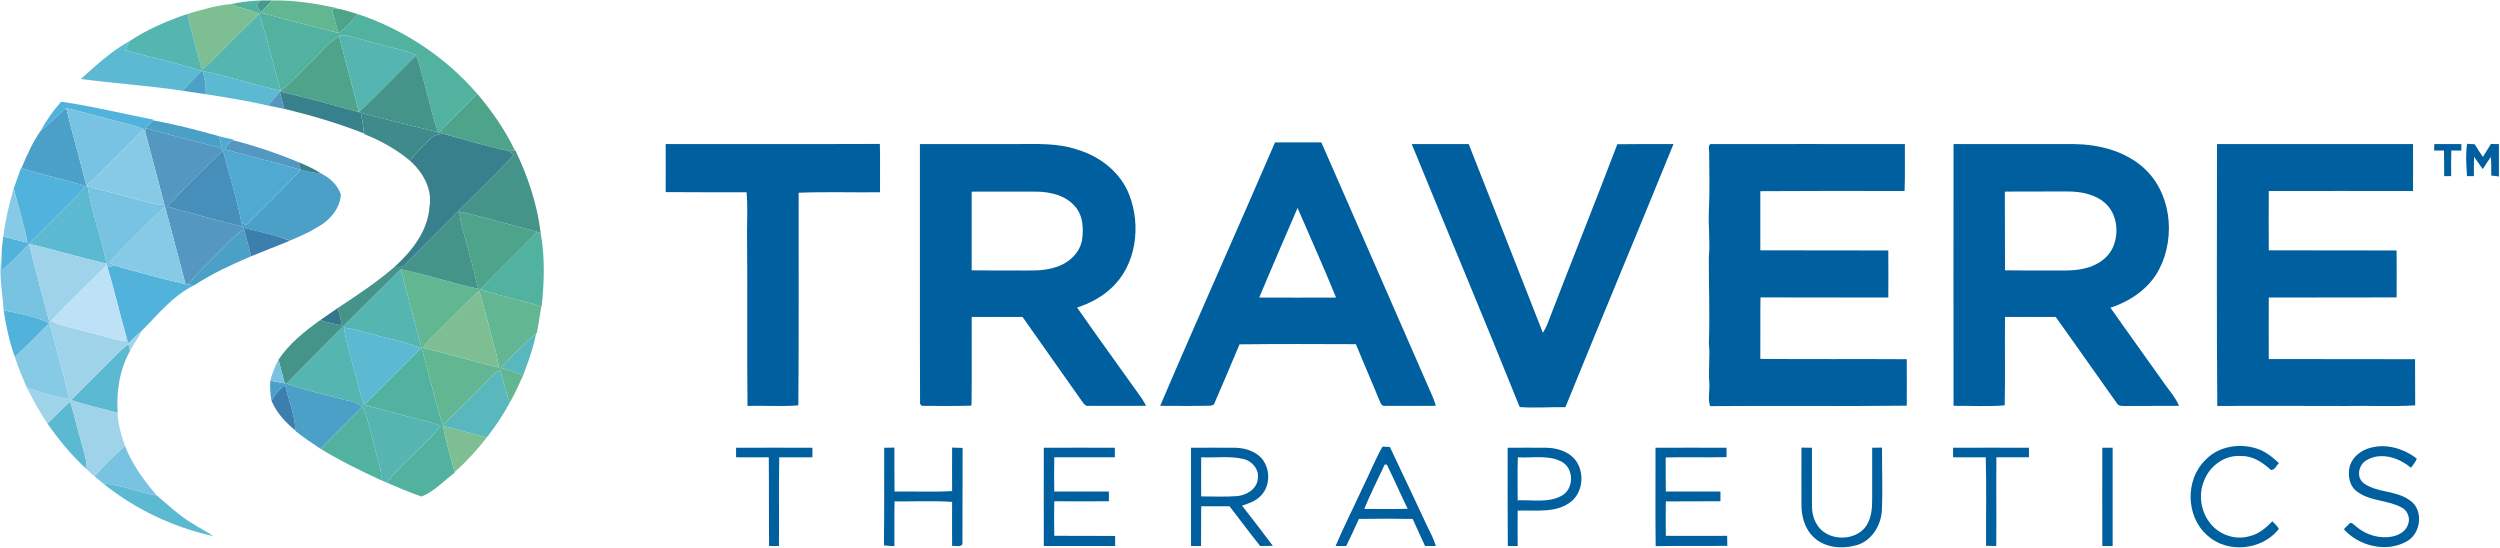 <svg version="1.2" xmlns="http://www.w3.org/2000/svg" viewBox="0 0 1598 350" width="1598" height="350"><style>.a{fill:#51b29f}.b{fill:#47988c}.c{fill:#62b692}.d{fill:#7dbf92}.e{fill:#4ea48a}.f{fill:#55b5b1}.g{fill:#5bb9d1}.h{fill:#44948a}.i{fill:#4ba0c8}.j{fill:#5497c0}.k{fill:#39808d}.l{fill:#51b2dc}.m{fill:#77c3e1}.n{fill:#3f8a8a}.o{fill:#87cae6}.p{fill:#50a9d1}.q{fill:#005f9e}.r{fill:#478fbb}.s{fill:#3c7ead}.t{fill:#9fd3e9}.u{fill:#bde2f8}.v{fill:#34768b}.w{fill:#59b7be}</style><path class="a" d="m147.6 2.6c6.2-1.3 12.6-2.1 18.9-2.3q-1.2 1.3-2.3 2.7 1.2 2.5 2.3 5c16.6 4.5 33.2 9 49.9 13.1 4.6-3.4 8.6-7.6 12.2-12.1 29.4 9.7 56.2 27.5 76.5 51-8.1 8.3-16.7 16.1-24.3 24.8l-0.9-0.3c-5.3-16.2-8.4-33-13.8-49.2-4-2-8.3-3.3-12.7-4.2-10.3-2.4-20.4-5.4-30.5-8.2-2.1-0.6-4.2-0.5-6.2 0.1-6.9 4.2-11.8 10.8-17.6 16.2-6.5 6.4-12.6 13.1-19.6 18.9-4.9-16.3-8.5-33.1-13.8-49.3-5.8-2.7-12.3-3.5-18.1-6.2z"/><path class="a" d="m343.4 148.2c0.5 0.2 1.6 0.5 2.2 0.7 2.8 15.5 2.3 31.5 0.6 47.1h-0.2c-12.8-4.4-26.2-6.5-38.9-11 11.7-12.6 24.4-24.3 36.3-36.8z"/><path class="a" d="m268.9 222.6l0.8 0.5c4.6 16.2 8.2 32.7 13.4 48.6l0.1 0.5c1.7 10 4.9 19.8 7.4 29.6l0.1 0.3c-7 5.2-13.2 12.1-21.2 15.3-7.6-2.6-14.9-5.7-22.3-8.9 10.4-13.1 23.9-23.4 34.6-36.1-7.2-3.3-15.2-4.4-22.8-6.6-8.7-2.4-17.5-4.5-26.1-7.1 12-12 24.1-23.9 36-36.1z"/><path class="a" d="m231.7 259.9c3.8 8.1 5.1 17.1 7.6 25.6 1.7 7.1 4.9 14 4.3 21.5-13.2-6.2-26.3-12.5-38.6-20.1 8.7-9.2 17.8-17.9 26.7-27z"/><path class="b" d="m166.5 0.3q3.8 0 7.6 0-3.8 3.9-7.6 7.7-1.1-2.5-2.3-5 1.1-1.4 2.3-2.7z"/><path class="c" d="m174.1 0.3c13.7-0.3 27.3 1.9 40.6 4.7l-0.5 0.2c-0.4 0.3-1.4 0.7-1.9 1 1.2 5 2.5 10 4.1 14.9-16.7-4.1-33.3-8.6-49.9-13.1q3.8-3.8 7.6-7.7z"/><path fill-rule="evenodd" class="c" d="m256.2 172.1c16.7 3.4 32.8 9 49.5 12.5 0.4 0.1 1.1 0.3 1.4 0.4 12.7 4.5 26.1 6.6 38.9 11-0.8 5.6-1.9 11.1-2.8 16.7l-0.5 0.4c-8.1 6.7-15.3 14.4-22.6 22 4.8 1.3 9.6 2.9 14.3 4.8-2.7 5.9-5.3 11.9-8.6 17.5-2.5-7-4.2-14.1-6.2-21.2-5.6 4-10.1 9.4-15 14.2-7.2 7.1-14.3 14.3-21.5 21.3-5.2-15.9-8.8-32.4-13.4-48.6-4.6-17-9.2-33.9-13.5-51zm26.1 37.3c-3.9 4.3-8.9 7.8-11.7 13 16.1 3.9 32.1 8.6 48.3 12.5-0.5-3.3-1.1-6.7-2-9.9-3.6-13-6.7-26.1-10.6-39-8.4 7.3-15.9 15.7-24 23.4z"/><path class="d" d="m119.8 8.9c9.1-2.6 18.4-5.5 27.8-6.3 5.8 2.7 12.3 3.5 18.1 6.2-9.3 9-18.3 18.1-27.4 27.2-2.8 3.1-5.8 6-9.2 8.4-3.3-11.8-6.5-23.6-9.3-35.5z"/><path class="d" d="m282.3 209.4c8.1-7.7 15.6-16.1 24-23.4 3.9 12.9 7 26 10.6 39 0.9 3.2 1.5 6.6 2 9.9-16.2-3.9-32.2-8.6-48.3-12.5 2.8-5.3 7.8-8.7 11.7-13z"/><path class="d" d="m290.6 301.8c-2.5-9.8-5.7-19.6-7.4-29.6q14 3.6 27.9 7.5c-6.2 8-13 15.4-20.5 22.1z"/><path class="e" d="m212.3 6.2c0.5-0.3 1.5-0.7 1.9-1 4.9 0.7 9.6 2.4 14.4 3.8-3.6 4.5-7.6 8.7-12.2 12.1-1.6-4.9-2.9-9.9-4.1-14.9z"/><path class="e" d="m199.1 39.2c5.8-5.4 10.7-12 17.6-16.2 4.1 16.2 8.7 32.4 12.7 48.7-16.8-4.6-33.5-9.4-50.5-13.1l0.6-0.5c7-5.8 13.1-12.5 19.6-18.9z"/><path class="e" d="m305.1 60c9.4 11 17.7 23 24 36.1-1 0.1-3 0.4-4 0.5-14.1-3.3-28.1-7.2-42.1-11.2-0.5-0.1-1.7-0.5-2.2-0.6 7.6-8.7 16.2-16.5 24.3-24.8z"/><path class="e" d="m293.6 135.2c16.7 3.9 33.2 8.6 49.8 13-11.9 12.5-24.6 24.2-36.3 36.8-0.3-0.1-1-0.3-1.4-0.4-2.7-11.1-5.3-22.2-8.6-33.2-1.7-5.3-2.9-10.7-3.5-16.2z"/><path class="f" d="m82.8 26.3c11.4-7.6 24.1-13 37-17.4 2.8 11.9 6 23.7 9.3 35.5 3.4-2.4 6.4-5.3 9.2-8.4 9.1-9.1 18.1-18.2 27.4-27.2 5.3 16.2 8.9 33 13.8 49.3-16.8-3.9-33.2-9.1-50-12.7l-0.6-0.1c-16.1-5.2-32.6-8.6-48.8-13.3 0.9-1.9 1.7-3.8 2.7-5.7z"/><path class="f" d="m216.7 23c2-0.6 4.1-0.7 6.2-0.1 10.1 2.8 20.2 5.8 30.5 8.2 4.4 0.9 8.7 2.2 12.7 4.2-12.3 12.1-24.2 24.6-36.7 36.4-4-16.3-8.6-32.5-12.7-48.7z"/><path class="f" d="m183.1 245.2q36.1-36.9 73.1-73.1c4.3 17.1 8.9 34 13.5 51l-0.8-0.5c-10-4.4-20.9-6-31.3-9.1-5.9-1.6-11.7-3.3-17.7-4.1 1.1 8.6 3.9 16.9 6 25.3 2.3 8.1 3.9 16.3 7 24 8.6 2.6 17.4 4.7 26.1 7.1 7.6 2.2 15.6 3.3 22.8 6.6-10.7 12.7-24.2 23-34.6 36.1q-1.8-0.8-3.6-1.6c0.6-7.4-2.6-14.3-4.3-21.4-2.5-8.5-3.8-17.5-7.6-25.6-4.6-3.6-10.7-3.9-16.1-5.5-10.8-3-21.9-5.4-32.5-9.2z"/><path class="g" d="m51.7 50.5c9.8-8.8 19.5-17.9 31.1-24.2q-1.5 2.9-2.7 5.7c16.1 4.7 32.7 8.1 48.8 13.3-4.2 4.1-8.1 8.4-12.1 12.7-21.6-3.2-43.4-4.7-65.1-7.5z"/><path class="g" d="m129.5 45.4c16.8 3.6 33.2 8.8 50 12.7l-0.6 0.5c-2.6 2.9-4.9 5.9-7.4 8.9-13.2-3-26.6-5.2-40.1-7.3 0.5-5-0.6-10-1.9-14.8z"/><path class="g" d="m55.2 118.7l0.8-0.8v1.3c2.6 16.8 9 32.7 12.1 49.4-16.6-3.9-32.9-8.9-49.5-12.7 11.9-12.4 24.8-24 36.3-36.9z"/><path class="g" d="m219.9 209.4c6 0.8 11.8 2.5 17.7 4.1 10.4 3.1 21.3 4.7 31.3 9.1-11.9 12.2-24 24.1-36 36.1-3.2-7.7-4.7-16-7-24-2.2-8.4-4.9-16.7-6-25.3z"/><path class="g" d="m67 234.2c5-4.7 9.3-10.2 15.1-14.1 0.2 1.1 0.7 3.2 1 4.2-6.7 12.1-8.8 26-7.9 39.6-9.9-2.7-19.9-4.9-29.7-8.1 7-7.4 14.3-14.4 21.5-21.6z"/><path class="g" d="m30.3 270.7c4.9-4.7 9.6-9.6 14.6-14.1 3.2 11 5.8 22.1 9 33.1q1.5 5 1.6 10.3c-9.6-8.7-17.8-18.7-25.2-29.3z"/><path class="g" d="m65.9 309c11.8 1 22.7 5.8 34.3 7.7 7.5 6.3 14.6 13.1 23.1 18.1 4.2 2.8 8.9 4.9 13 7.9-25.6-5.7-50-17.2-70.4-33.7z"/><path class="h" d="m229.4 71.7c12.5-11.8 24.4-24.3 36.7-36.4 5.4 16.2 8.5 33 13.8 49.2-16.5-4-32.9-8-49.2-12.4-0.3-0.1-1-0.3-1.3-0.4z"/><path class="h" d="m325.1 96.6c1-0.1 3-0.4 4-0.5h0.3c8 16.6 14 34.4 16.2 52.8-0.6-0.2-1.7-0.5-2.2-0.7-16.6-4.4-33.1-9.1-49.8-13 0.6 5.5 1.8 10.9 3.5 16.2 3.3 11 5.9 22.1 8.6 33.2-16.7-3.5-32.8-9.1-49.5-12.5q-37 36.2-73.1 73.1c-0.3 0-0.9-0.1-1.1-0.2q-2-7.5-4-15.1c6.9-10.3 16.7-18.1 26.7-25.3 4.5 1.4 9.2 2.6 13.9 3.5-0.7-3.8-1.6-7.5-2.7-11.2 12.5-8.3 25-16.5 36.3-26.3 2.5 0.3 5.2 0.4 7-1.8 7.8-7.7 15.4-15.6 23.2-23.3 15.2-15.7 31.2-30.4 46-46.4q-1.6-1.3-3.3-2.5z"/><path class="i" d="m128.9 45.3l0.6 0.1c1.3 4.8 2.4 9.8 1.9 14.8-4.8-0.8-9.7-1.4-14.6-2.2 4-4.3 7.9-8.6 12.1-12.7z"/><path class="i" d="m26.2 83.3c5.8-4.2 10.4-9.8 16.1-14.2 4 16.6 8.8 33 12.9 49.6l-0.3 0.3c-13.6-4.3-27.6-7.2-41.2-11.5 3.5-8.3 7.2-16.8 12.5-24.2z"/><path class="i" d="m93.1 81.9c1.4-1.9 3-3.6 4.9-4.9 14.3 2.5 28.3 6.2 42.2 10.1 0.6 2.6 1.1 5.2 1.8 7.7-16.3-4.1-32.7-8.3-48.9-12.9z"/><path class="i" d="m192.2 108.6c4.5 1.1 9.1 1.8 13.6 2.6 5.4 2.8 10.2 7.3 12.1 13.2-0.7 9.1-7 16.3-14.6 20.6-5.7 3.6-11.9 6.2-18 8.8-9.5-3.8-19.7-5.7-29.7-8.2-0.2-0.2-0.6-0.6-0.8-0.8-0.2-0.7-0.4-2.1-0.5-2.9q1.5 1 3 2c11.7-11.7 23.6-23.2 34.9-35.3z"/><path class="i" d="m137.7 163.5c6-5.8 11.4-12.2 18.3-17 1.6 5.7 3 11.5 4.5 17.3-12.5 5.4-24.9 11-36.3 18.5-1.1-0.1-3.3-0.4-4.5-0.5q8.9-9.3 18-18.3z"/><path class="i" d="m172.8 243.4q4.6 0.8 9.2 1.6c0.2 0.1 0.8 0.2 1.1 0.2 10.6 3.8 21.6 6.2 32.5 9.2 5.4 1.6 11.5 1.9 16.1 5.5-8.9 9-18 17.8-26.8 27-5.5-3.6-10.9-7.3-16.1-11.4v-0.3c-0.3-10.1-4.4-19.5-6.6-29.2-3.6 2.8-6.6 6.2-8.6 10.3-0.9-4.2-1.1-8.6-0.8-12.9z"/><path class="j" d="m171.5 67.5c2.5-3 4.8-6 7.4-8.9 0.9 3.7 1.8 7.4 2.8 11q-5.1-1.1-10.2-2.1z"/><path class="j" d="m93.1 81.9c16.2 4.6 32.6 8.8 48.9 12.9 0.1 0.4 0.4 1.1 0.5 1.5-12.1 11.6-24.2 23.4-35.6 35.7q23.8 6.8 47.9 12.8c0.2 0.2 0.6 0.6 0.8 0.8l0.4 0.9c-6.9 4.8-12.3 11.2-18.3 17q-9.1 9-18 18.3l-1.1-0.2q-6.6-24.8-13.1-49.5c-0.1-0.5-0.4-1.3-0.5-1.7-4-15.4-8.1-30.7-12.2-46.1 0.1-0.6 0.2-1.8 0.3-2.4z"/><path class="j" d="m143.7 95.5c1-2.5 2.8-4.5 5.1-5.9 14.3 3.6 28.4 8.4 42.1 14.1q0.6 2.4 1.3 4.9c-16-4.8-32.3-8.7-48.5-13.1z"/><path class="k" d="m178.9 58.6c17 3.7 33.7 8.5 50.5 13.1 0.3 0.1 1 0.3 1.3 0.4 0.8 4.4 1.5 8.8 2 13.2-16.6-6.5-33.7-11.6-51-15.7-1-3.6-1.9-7.3-2.8-11z"/><path class="k" d="m275.8 88.1c2-1.9 4.7-2.2 7.2-2.7 14 4 28 7.9 42.1 11.2q1.7 1.2 3.3 2.5c-14.8 16-30.8 30.7-46 46.4-7.8 7.7-15.4 15.6-23.2 23.3-1.8 2.2-4.5 2.1-7 1.8 11-10 21.2-22.8 22.3-38.2 2.1-11.4-4.2-22.4-12.5-29.7 4.2-5.2 8.7-10.2 13.8-14.6z"/><path class="k" d="m190.9 103.7c5.1 2.1 10.2 4.4 14.9 7.5-4.5-0.8-9.1-1.5-13.6-2.6q-0.7-2.5-1.3-4.9z"/><path class="l" d="m39.1 65c20 2.9 39.6 7.7 59.4 11.6l-0.5 0.4c-1.9 1.3-3.5 3-4.9 4.9-0.1 0.6-0.2 1.8-0.3 2.4-0.2-0.4-0.6-1.2-0.9-1.6-3.7-1.8-7.7-2.9-11.7-3.8-12.7-3.1-25.2-6.9-37.9-9.8-5.7 4.4-10.3 10-16.1 14.2 3.5-6.6 7.9-12.7 12.9-18.3z"/><path class="l" d="m13.4 107.4l0.3 0.1c13.6 4.3 27.6 7.2 41.2 11.5-11.5 12.9-24.4 24.5-36.3 36.9-5.7 5.8-11.1 11.7-17.3 16.9-0.1-2.9-0.3-5.8-0.3-8.7 0-4.3 0.5-8.7 1.1-13 5.1 1.5 10.2 2.8 15.4 4-2-11.8-6-23.1-8.7-34.7 1.6-4.3 3.1-8.7 4.6-13z"/><path class="l" d="m68.6 170.7q2.4-0.5 4.8-0.9c15 4.2 30 8.4 45.2 11.8l1.1 0.2c1.2 0.1 3.4 0.4 4.5 0.5-13.5 6.5-23 18.6-33.4 28.9-2.9 2.7-5.9 5.4-8.7 8.2-0.6-1.9-1.3-3.8-1.8-5.8-4.1-14.2-7.3-28.7-11.7-42.9z"/><path class="l" d="m2.3 198.3c9.8 2.1 20.1 3.7 29.1 8.3-7.3 7.3-14.4 14.7-21.9 21.6-3.5-9.6-5.6-19.7-7.2-29.9z"/><path class="m" d="m42.3 69.1c12.7 2.9 25.2 6.8 37.9 9.8 4 0.9 8 2 11.7 3.8-12.1 11.5-23.4 24-35.9 35.2l-0.8 0.8c-4.1-16.6-8.9-33-12.9-49.6z"/><path class="m" d="m56 119.2c10.2 2.6 20.5 5.2 30.7 8 6 1.5 12 4.3 18.3 3.2 0.1 0.4 0.3 1.3 0.5 1.7-12.2 11.7-24.2 23.6-35.8 35.8q1.8 1 3.7 1.9-2.4 0.4-4.8 0.9c-0.1-0.3-0.3-1-0.4-1.3l-0.1-0.8c-3.1-16.7-9.5-32.6-12.1-49.4z"/><path class="m" d="m1.3 172.8c6.2-5.2 11.6-11.1 17.3-16.9 4.1 17.2 8.9 34.3 13.4 51.5l-0.6-0.8c-9-4.6-19.3-6.2-29.1-8.3-0.7-11.3-3.2-22.8-1.3-34.2 0 2.9 0.2 5.8 0.3 8.7z"/><path class="m" d="m172.8 243.4c1.2-4.7 2.9-9.3 5.2-13.5q2 7.6 4 15.1-4.6-0.8-9.2-1.6z"/><path class="m" d="m60.4 304.4c6.1-6.8 12.5-13.4 19.5-19.4 4.5 11.9 12.1 22.1 20.3 31.7-11.6-1.9-22.5-6.7-34.3-7.7-1.9-1.5-3.7-3.1-5.5-4.6z"/><path class="n" d="m230.7 72.1c16.3 4.4 32.7 8.4 49.2 12.4l0.9 0.3c0.5 0.1 1.7 0.5 2.2 0.6-2.5 0.5-5.2 0.8-7.2 2.7-5 4.4-9.6 9.4-13.8 14.6-8.7-7.3-18.7-12.8-29.2-17v-0.4q-0.9-6.6-2.1-13.2z"/><path class="o" d="m56 117.9c12.5-11.2 23.8-23.7 35.9-35.2 0.3 0.4 0.7 1.2 0.9 1.6 4.1 15.4 8.2 30.7 12.2 46.1-6.3 1.1-12.3-1.7-18.3-3.2-10.2-2.8-20.5-5.4-30.7-8z"/><path class="o" d="m2.1 151.1c1.3-10.4 3.7-20.7 6.7-30.7 2.7 11.6 6.8 22.9 8.7 34.7-5.2-1.2-10.3-2.5-15.4-4z"/><path class="o" d="m69.7 167.9c11.6-12.2 23.6-24.1 35.8-35.8q6.5 24.7 13.1 49.5c-15.2-3.4-30.2-7.7-45.2-11.8q-1.9-0.9-3.7-1.9z"/><path class="o" d="m31.4 206.6l0.6 0.8c4 15.9 8.8 31.7 12.2 47.9-9.2-2-18.5-4-27.1-7.6-2.7-6.4-5.5-12.8-7.6-19.5 7.5-6.9 14.6-14.3 21.9-21.6z"/><path class="p" d="m140.2 87.1q4.5 1.2 9.1 2.1l-0.5 0.4c-2.3 1.4-4.1 3.4-5.1 5.9 16.2 4.4 32.5 8.3 48.5 13.1-11.3 12.1-23.2 23.6-34.9 35.3q-1.5-1-3-2c-3.1-15.4-7.7-30.4-11.8-45.6-0.1-0.4-0.4-1.1-0.5-1.5-0.6-2.5-1.2-5.1-1.8-7.7z"/><path fill-rule="evenodd" class="q" d="m815 91c9.9 0 19.8 0 29.6 0 23 52.3 45.8 104.7 68.7 157 1.7 3.7 3.4 7.5 4.5 11.4q-16 0.1-32.1 0c-2.7 0.7-3.4-2.3-4.2-4-4.8-11.9-10-23.5-14.8-35.4-24.8-0.1-49.6-0.2-74.4 0.1-5.4 12.8-10.8 25.7-16.4 38.5-0.5 0.2-1.5 0.6-1.9 0.7-10.8 0.3-21.6 0.1-32.4 0.1 24-56.3 49.2-112.2 73.4-168.4zm14.4 41.9c-8.2 19.1-16.5 38.1-24.5 57.3q24.5 0.1 49.1 0c-7.8-19.3-16.4-38.2-24.6-57.3z"/><path class="q" d="m1577 91.9q2.4 0.1 4.8 0.3 2.5 4.1 5.3 8.1 2.5-4.2 5.1-8.3c1.3 0.1 3.8 0.1 5.1 0.1q0 10.3 0 20.7c-1.3-0.2-3.7-0.4-4.9-0.6 0.1-3.9 0-7.9-0.2-11.9-1.8 2.5-3.6 5.2-5.2 7.8q-2.8-3.9-5.6-7.9c-0.1 4.1-0.1 8.3-0.1 12.4-1.1 0-3.3 0-4.4 0-0.4-6.9-1-13.8 0.1-20.7z"/><path class="q" d="m425.6 92.1c45.6-0.1 91.2 0.1 136.8-0.1 0.3 10.3 0 20.6 0.1 30.9-17.3 0.2-34.7-0.4-52 0.3-0.1 45.3 0.2 90.6-0.2 135.9-10.7 0.9-21.7 0-32.5 0.4-0.4-37 0.1-74-0.3-111 0-8.5 0.5-17.1-0.3-25.6-17.2 0-34.5 0-51.7-0.1 0.1-10.2 0-20.5 0-30.7z"/><path fill-rule="evenodd" class="q" d="m588 92.1c20.1 0 40.2 0 60.2 0 13.6 0 27.6-0.9 40.6 3.6 14.4 4.3 27.5 14.5 33 28.8 7.7 19.7 4.6 44.9-11.4 59.6-6.2 5.9-13.9 9.8-21.9 12.5 13.6 19.6 27.7 38.8 41.5 58.3 0.9 1.4 1.7 3 2.6 4.5-12.1 0.1-24.3 0-36.4 0-2 0.5-3.3-1-4.3-2.5q-19.1-27.2-38.3-54.3c-10.8-0.1-21.7 0-32.5 0-0.1 18.8 0.2 37.6-0.1 56.3l-0.5 0.4c-10.5 0.3-20.9 0.2-31.3 0.1-0.3-0.3-0.8-0.9-1.1-1.2-0.2-55.3 0-110.7-0.1-166.1zm33.1 30.4c0 16.8 0 33.6 0 50.3 9.5 0.1 19 0.1 28.5 0.1 8-0.1 16.3 0.6 24.1-1.8 8.4-2.2 16.2-8.6 17.9-17.4 1.1-7.4 0.8-15.7-4.3-21.6-5.9-7.1-15.5-9.4-24.3-9.6-14 0-27.9-0.1-41.9 0z"/><path class="q" d="m902.4 92.1c12.1 0 24.3 0 36.4 0 15.9 40.2 31.6 80.4 47.4 120.6q1.6-2.4 2.7-5.1c14.8-38.5 30.2-76.8 44.9-115.4 11.9-0.2 23.9-0.1 35.9-0.1-22.9 56.2-46.3 112.1-69.1 168.2-9.8-0.2-19.5 0.6-29.2-0.1-22.6-56.2-46.1-112-69-168.1z"/><path class="q" d="m1092.5 97.7c0.1-1.9-0.9-4.1 0.7-5.6 41.5-0.1 82.9 0 124.4 0-0.1 10 0.2 20-0.2 30-30.7-0.1-61.5-0.1-92.2 0.1q0 18.9 0 37.8c27.3 0.1 54.5 0 81.8 0.1q0.1 15 0 30.1c-27.3-0.1-54.5 0-81.7-0.1-0.2 13.1 0 26.2-0.1 39.3 31.2 0.3 62.4 0 93.6 0.2 0.1 9.9 0 19.8 0 29.7-41.9 0.5-83.8-0.1-125.7 0.3-1.6-4.9-0.1-10-0.5-15-0.7-8.4 0.6-16.9-0.3-25.4 0.7-18.3-0.1-36.5 0-54.7 0.9-9.8-0.4-19.6 0-29.3 0.6-12.5 0.3-25 0.2-37.5z"/><path fill-rule="evenodd" class="q" d="m1248.7 92.1q38.6 0 77.2 0c15.4 0.2 31.4 4.2 43.3 14.3 18.6 15.7 21.8 44.6 11 65.6-6.3 12.3-18.4 20.5-31.2 24.7 10.7 15.3 21.7 30.4 32.5 45.7 3.8 5.7 8.6 10.8 11.4 17-11.2 0.1-22.4 0-33.6 0.1-2.2-0.1-5.1 0.5-6.3-1.9-13.1-18.3-25.9-36.8-39-55-10.8 0-21.6-0.1-32.4 0-0.2 18.8 0.2 37.7-0.2 56.5-10.8 0.9-21.8 0.2-32.7 0.3-0.1-55.8 0-111.5 0-167.3zm32.8 30.4c0.1 16.8 0 33.6 0.1 50.3 9.9 0.1 19.8 0.1 29.7 0.1 6.7-0.1 13.5 0.4 20.2-1.1 8.4-1.6 16.7-6.8 19.7-15.2 3.2-8.9 1.8-20-5.4-26.6-6.4-5.8-15.5-7.6-24-7.6-13.4 0.1-26.8-0.1-40.3 0.1z"/><path class="q" d="m1417.3 259.5c-0.5-55.8-0.2-111.6-0.2-167.4 41.8 0 83.6 0 125.3 0 0 10 0.1 20 0 30-30.7 0-61.5-0.1-92.2 0q-0.1 19 0 37.9c27.2 0.1 54.5 0 81.7 0.1q0.1 15 0 30c-27.2 0.1-54.5 0-81.7 0.1q-0.1 19.6 0 39.3c31.2 0.1 62.3 0 93.5 0.1 0.1 9.8 0 19.6 0.1 29.5-14.8 0.9-29.6 0.1-44.4 0.4-27.4 0-54.8-0.2-82.1 0z"/><path class="q" d="m1555.9 96.2q0-2.1 0.1-4.1 8.6 0 17.3 0c0 1 0 3 0 4.1-2.2 0-4.3 0-6.4 0-0.2 5.5-0.2 11-0.1 16.4-1.2 0-3.4 0-4.5 0 0-5.4 0-10.9-0.1-16.4q-3.1 0-6.3 0z"/><path class="q" d="m470.5 286.2c16.3-0.1 32.6 0 48.8 0q0 3 0 6.1c-7 0-14.1 0.1-21.2 0-0.4 18.9 0 37.8-0.2 56.7q-3.2 0-6.3 0c-0.2-18.9 0-37.8-0.2-56.7-7 0-13.9 0.1-20.9 0q0-3.1 0-6.1z"/><path class="q" d="m565.2 286.2q3.2 0 6.5-0.1c0 9.4 0 18.8 0.1 28.1 12.2-0.2 24.5 0.4 36.8-0.3-0.1-9.3 0-18.5 0-27.8q3.3 0.1 6.7 0.2c-0.1 20.5 0 41.1-0.1 61.6-1.5 2.1-4.5 0.7-6.6 1.1q-0.1-14.1 0-28.2c-12.3-0.8-24.6-0.2-36.8-0.3-0.2 9.5 0 19-0.1 28.6-2.3-0.1-4.5-0.2-6.7-0.5 0.3-20.8 0.1-41.6 0.2-62.4z"/><path class="q" d="m667.2 286.2c15.1 0 30.3-0.1 45.4 0q0 3 0 6.1-19.3 0-38.7 0c-0.2 7.3-0.1 14.6 0 21.9 11.6 0 23.3 0 34.9 0q0 3.1 0 6.2c-11.6 0.1-23.3 0.1-34.9 0-0.2 7.4-0.1 14.8 0 22.1 13 0 25.9 0 38.9 0.1q0 3.2 0 6.4-22.8 0-45.6 0c-0.1-21 0-41.9 0-62.8z"/><path fill-rule="evenodd" class="q" d="m761.3 286.2c9.1 0 18.1-0.1 27.1 0 5.4-0.1 10.9 1.2 15.3 4.3 8.3 5.8 9.3 19.3 2.2 26.4-3.2 3.4-7.7 4.9-12 6.3 6.6 8.5 13.3 17.1 19.7 25.7q-4.1 0.1-8.1 0.1c-6.7-8.3-13-17-19.6-25.4-6 0-12.1 0-18.1 0-0.1 8.5 0 16.9-0.1 25.4q-3.2 0-6.4 0c0-21 0-41.9 0-62.8zm6.5 6.1c-0.1 8.3 0 16.7 0 25 7.7 0 15.4 0.4 23.1-0.2 6-0.6 12.5-4.5 13.1-11 1-5.9-3.5-11.4-9.1-12.7-8.9-2.1-18.1-0.7-27.1-1.1z"/><path fill-rule="evenodd" class="q" d="m871.1 311.5c4.3-8.6 7.8-17.6 12.6-26 1.2 0 3.5 0.2 4.7 0.2 8.1 16.9 16 33.9 24 50.9 2 4 4.1 8 5.4 12.4q-3.4 0-6.9 0c-2.6-5.8-5.4-11.5-7.9-17.3-11.5-0.2-22.9-0.2-34.4 0-2.6 5.8-5.3 11.6-8.1 17.3q-3.4 0-6.8 0c5.4-12.7 11.7-25 17.4-37.5zm14-14.6c-4.3 9.5-9.2 18.7-13 28.4 9.3 0 18.5 0.2 27.7-0.1-4.6-9.3-8.7-18.9-13.3-28.2-0.4 0-1.1-0.1-1.4-0.1z"/><path fill-rule="evenodd" class="q" d="m963.7 286.2c8.2 0 16.5-0.1 24.7 0 6.5 0.1 13.5 2.1 18 7.1 6.4 7.5 5.9 20-1.4 26.7-9.6 8.4-23.2 5.9-34.9 6.4-0.1 7.5 0 15 0 22.6q-3.2 0-6.3 0c-0.2-20.9-0.1-41.9-0.1-62.8zm6.5 6.1c-0.3 9.2-0.1 18.4-0.1 27.5 9.3-0.4 19.5 1.8 28.1-2.9 8.1-4.4 8-17.7-0.2-21.9-8.6-4.4-18.6-2.1-27.8-2.7z"/><path class="q" d="m1058.2 286.2c15.1 0 30.2-0.1 45.4 0q0 3 0 6c-12.9 0.3-25.9-0.1-38.9 0.2 0 7.3 0 14.5 0.1 21.8 11.6 0 23.3 0 34.9 0q0 3.1 0 6.2-17.4 0-34.9 0.1c-0.1 7.3-0.1 14.6 0 22 13.1 0.1 26.1 0 39.2 0q0 3.2 0.1 6.4c-15.3 0.2-30.5-0.1-45.8 0.2-0.3-21 0-42-0.1-62.9z"/><path class="q" d="m1151.5 286.1q3.3 0.1 6.7 0.1 0 17.9 0 35.8c-0.1 4.4 0.6 9 2.9 12.8 6.2 11.3 24.9 11.8 31.9 1.2 3.2-5 3.7-11 3.7-16.7 0-11 0-22.1 0-33.1q3.1-0.1 6.3-0.1c-0.1 13.3 0.5 26.6-0.1 39.9-0.4 9.6-6.4 19.6-15.9 22.4-9.3 2.7-20.5 1.9-27.8-5.1-5.4-5.1-7.6-12.7-7.7-20-0.1-12.4 0-24.8 0-37.2z"/><path class="q" d="m1248.4 286.2c16.2 0 32.4-0.1 48.5 0q0 3 0 6.1c-6.9 0-13.8 0-20.8 0-0.2 18.9 0.1 37.8-0.1 56.7q-3.3 0-6.5-0.1c-0.1-18.8 0.3-37.8-0.2-56.6-7 0.1-13.9 0-20.9 0q0-3.1 0-6.1z"/><path class="q" d="m1343.8 286.2q3.2 0 6.6 0c0 20.9 0 41.8 0 62.8q-3.3 0-6.6 0c-0.1-20.9 0-41.9 0-62.8z"/><path class="q" d="m1409.9 293.8c8.3-8.6 21.7-10.7 32.8-7 5.4 1.7 9.8 5.4 14 9.2-1.6 1.5-2.7 4.6-5.1 4.4-5.3-4.8-11.6-9.1-19-8.9-10.4-0.9-20.3 6.3-23.8 15.9-3.5 8.4-2.2 18.5 3.1 25.9 5.6 8.2 16.5 12.3 26.1 9.4 5.8-1.3 10.4-5.3 14.5-9.5 1.4 1.7 3.3 2.9 4.1 5-10.7 13.5-32.8 15.8-45.6 4.1-13.9-12-14.4-35.8-1.1-48.5z"/><path class="q" d="m1502 297.9c1.8-6 7.3-10.2 13.3-11.7 10.2-2.8 21.2 0.6 29.5 6.9-0.8 2.3-2.3 4.1-3.8 5.9-7.5-6.5-19.2-10.2-28.2-4.9-5.3 2.9-6.9 11.1-1.8 14.9 8.7 6.1 20.5 4.4 29.2 10.7 9.3 6 7.4 21.7-2.1 26.5-12.9 7.1-30.3 2.9-39.9-7.9 1.3-1.4 2.6-2.8 4.1-4.1 1.5 0 2.5 1.5 3.7 2.3 6.4 5.6 15.5 8.2 23.8 6.3 4-0.9 8.1-3.4 9.4-7.5 1.6-3.9-0.1-8.8-3.9-10.8-8.9-5-20-3.9-28.4-10.1-5.3-3.6-6.4-10.7-4.9-16.5z"/><path class="r" d="m106.9 132c11.4-12.3 23.4-24.1 35.6-35.7 4.1 15.2 8.7 30.2 11.8 45.6 0.1 0.8 0.3 2.2 0.5 2.9q-24.1-6-47.9-12.8z"/><path class="s" d="m155.6 145.6c10 2.5 20.2 4.4 29.7 8.3-8.2 3.3-16.5 6.5-24.8 9.9-1.5-5.8-2.9-11.6-4.5-17.3z"/><path class="s" d="m173.6 256.3c2-4.1 5.1-7.5 8.6-10.3 2.2 9.7 6.3 19.1 6.6 29.2-6.3-5.2-12-11.3-15.2-18.9z"/><path class="t" d="m18.6 155.9c16.6 3.8 32.9 8.8 49.5 12.7l0.1 0.8c-11.8 11.9-24 23.5-35.6 35.7 6.8 3.5 14.4 4.5 21.6 6.6 8.7 2.1 17.1 5 25.9 6.5 0-1.1 0.1-3.4 0.2-4.6 0.5 2 1.2 3.9 1.8 5.8 2.8-2.8 5.8-5.5 8.7-8.2-2.3 4.5-5.3 8.6-7.7 13.1-0.3-1-0.8-3.1-1-4.2-5.8 3.9-10.1 9.4-15.1 14.1-7.2 7.2-14.5 14.2-21.5 21.6 9.8 3.2 19.8 5.4 29.7 8.1 0.2 7.3 2.3 14.3 4.7 21.1-7 6-13.4 12.6-19.5 19.4-1.8-1.3-3.4-2.9-4.9-4.4q-0.1-5.3-1.6-10.3c-3.2-11-5.8-22.1-9-33.1-5 4.5-9.7 9.4-14.6 14.1-4.9-7.4-9.2-15.1-13.2-23 8.6 3.6 17.9 5.6 27.1 7.6-3.4-16.2-8.2-32-12.2-47.9-4.5-17.2-9.3-34.3-13.4-51.5z"/><path class="u" d="m32.6 205.1c11.6-12.2 23.8-23.8 35.6-35.7 0.1 0.3 0.3 1 0.4 1.3 4.4 14.2 7.6 28.7 11.7 42.9-0.1 1.2-0.2 3.5-0.2 4.6-8.8-1.5-17.3-4.4-25.9-6.5-7.2-2-14.8-3.1-21.6-6.6z"/><path class="v" d="m204.7 204.6c3.7-2.6 7.5-5.2 11.2-7.7 1.1 3.7 2 7.4 2.7 11.2-4.7-0.9-9.4-2.1-13.9-3.5z"/><path class="w" d="m320.1 235.1c7.3-7.6 14.5-15.3 22.6-22-1.7 9.2-5 18-8.3 26.8-4.7-1.9-9.5-3.5-14.3-4.8z"/><path class="w" d="m304.6 250.4c4.9-4.8 9.4-10.2 15-14.2 2 7.1 3.7 14.2 6.2 21.2-4.2 7.9-9.2 15.3-14.7 22.3q-14-3.9-27.9-7.5l-0.1-0.5c7.2-7 14.3-14.2 21.5-21.3z"/></svg>